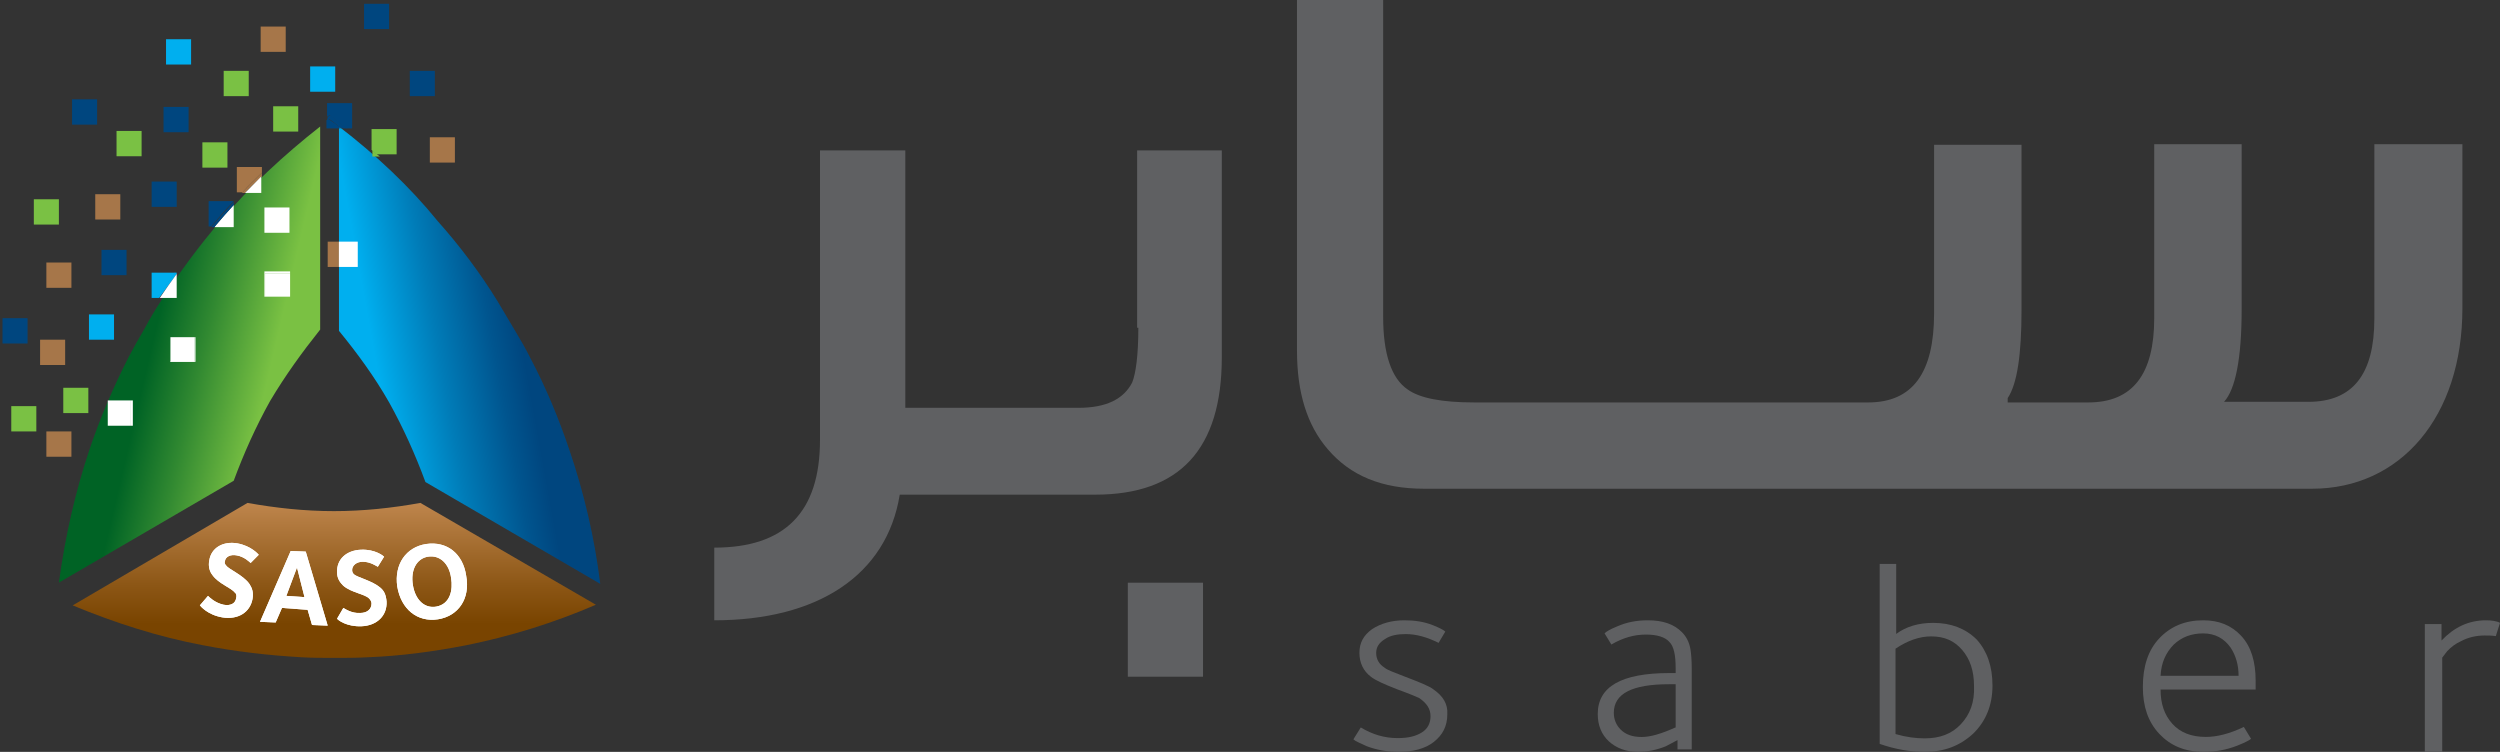 <?xml version="1.0" encoding="UTF-8"?>
<svg width="133px" height="40px" viewBox="0 0 133 40" version="1.1" xmlns="http://www.w3.org/2000/svg" xmlns:xlink="http://www.w3.org/1999/xlink">
    <rect x="0" y="0" width="133" height="40" fill="#333333" stroke="none"/>
    <!-- Generator: Sketch 49 (51002) - http://www.bohemiancoding.com/sketch -->
    <title>Group</title>
    <desc>Created with Sketch.</desc>
    <defs>
        <linearGradient x1="77.651%" y1="61.321%" x2="36.863%" y2="44.72%" id="linearGradient-1">
            <stop stop-color="#7AC143" offset="0%"></stop>
            <stop stop-color="#318931" offset="57.46%"></stop>
            <stop stop-color="#006325" offset="100%"></stop>
        </linearGradient>
        <linearGradient x1="16.972%" y1="60.527%" x2="68.893%" y2="43.977%" id="linearGradient-2">
            <stop stop-color="#00AFEF" offset="0%"></stop>
            <stop stop-color="#007CB8" offset="42.99%"></stop>
            <stop stop-color="#00558F" offset="80.68%"></stop>
            <stop stop-color="#00467F" offset="100%"></stop>
        </linearGradient>
        <linearGradient x1="49.995%" y1="0.374%" x2="49.995%" y2="77.941%" id="linearGradient-3">
            <stop stop-color="#BE854C" offset="0%"></stop>
            <stop stop-color="#8D5716" offset="66.94%"></stop>
            <stop stop-color="#794400" offset="100%"></stop>
        </linearGradient>
    </defs>
    <g id="AR" stroke="none" stroke-width="1" fill="none" fill-rule="evenodd">
        <g id="3-Dashboard---Add-new-product---step-1" transform="translate(-1621, -82)" fill-rule="nonzero">
            <g id="Header-S" transform="translate(0, 51)">
                <g id="Group-16" transform="translate(167, 20)">
                    <g id="Group-28" transform="translate(992, 0)">
                        <g id="Group-29" transform="translate(212, 0)">
                            <g id="Group" transform="translate(250, 11)">
                                <path d="M76.247,36.667 C76.033,36.5 75.533,36.3 74.748,36 C74.141,35.767 73.785,35.633 73.677,35.533 C73.356,35.333 73.213,35.067 73.213,34.733 C73.213,34.433 73.356,34.2 73.677,34 C73.963,33.8 74.356,33.733 74.784,33.733 C75.355,33.733 75.926,33.9 76.533,34.2 L76.89,33.6 C76.783,33.5 76.568,33.4 76.247,33.267 C75.747,33.067 75.248,33 74.712,33 C74.034,33 73.463,33.167 72.999,33.467 C72.535,33.8 72.321,34.2 72.321,34.733 C72.321,35.267 72.535,35.7 72.928,36 C73.178,36.2 73.642,36.4 74.32,36.667 C74.962,36.9 75.355,37.067 75.498,37.133 C75.89,37.4 76.104,37.7 76.104,38.1 C76.104,38.467 75.962,38.767 75.64,38.967 C75.319,39.167 74.927,39.267 74.356,39.267 C73.642,39.267 72.999,39.067 72.393,38.7 L72,39.333 C72.107,39.433 72.357,39.533 72.714,39.7 C73.249,39.9 73.82,40 74.391,40 C75.176,40 75.819,39.833 76.283,39.467 C76.747,39.1 76.997,38.633 76.997,38 C77.032,37.467 76.783,37.033 76.247,36.667" id="Shape" fill="#5F6062"></path>
                                <path d="M89.474,33.627 C89.046,33.198 88.454,33 87.664,33 C87.072,33 86.546,33.099 86.02,33.33 C85.691,33.462 85.461,33.594 85.362,33.693 L85.724,34.288 C86.349,33.925 86.941,33.759 87.566,33.759 C88.158,33.759 88.586,33.892 88.816,34.156 C89.046,34.387 89.145,34.849 89.145,35.542 L89.145,35.807 L88.816,35.807 C86.25,35.807 85,36.533 85,37.986 C85,38.58 85.197,39.075 85.592,39.439 C85.987,39.802 86.513,40 87.138,40 C87.632,40 88.125,39.901 88.618,39.703 C88.816,39.604 89.046,39.472 89.243,39.373 L89.243,39.868 L90,39.868 L90,35.575 C90,35.113 89.967,34.75 89.934,34.552 C89.868,34.156 89.704,33.858 89.474,33.627 Z M89.178,38.679 C88.388,39.042 87.796,39.208 87.336,39.208 C86.842,39.208 86.48,39.075 86.217,38.811 C85.987,38.58 85.855,38.283 85.855,37.92 C85.855,36.896 86.842,36.401 88.783,36.401 L89.145,36.401 L89.145,38.679 L89.178,38.679 Z" id="Shape" fill="#5F6062"></path>
                                <path d="M102.842,33.137 C102.07,33.137 101.404,33.333 100.877,33.725 L100.877,30 L100,30 L100,39.575 C100.842,39.869 101.649,40 102.386,40 C103.439,40 104.281,39.673 104.982,39.02 C105.649,38.366 106,37.516 106,36.471 C106,35.458 105.719,34.641 105.158,34.02 C104.561,33.431 103.789,33.137 102.842,33.137 M104.316,38.529 C103.825,39.052 103.193,39.281 102.386,39.281 C101.93,39.281 101.404,39.216 100.842,39.052 L100.842,34.51 C101.474,34.085 102.105,33.856 102.737,33.856 C103.439,33.856 103.965,34.085 104.386,34.575 C104.807,35.065 105.018,35.686 105.018,36.503 C105.053,37.353 104.807,38.007 104.316,38.529" id="Shape" fill="#5F6062"></path>
                                <path d="M117.209,33 C116.233,33 115.465,33.332 114.872,33.962 C114.279,34.592 114,35.455 114,36.55 C114,37.578 114.279,38.408 114.872,39.038 C115.465,39.668 116.233,40 117.244,40 C117.837,40 118.43,39.9 119.023,39.668 C119.442,39.502 119.686,39.37 119.756,39.303 L119.372,38.673 C118.605,39.038 117.942,39.204 117.349,39.204 C116.581,39.204 115.988,38.972 115.57,38.507 C115.151,38.043 114.942,37.445 114.942,36.682 L120,36.682 C120,36.616 120,36.55 120,36.417 C120,36.318 120,36.251 120,36.218 C120,35.19 119.756,34.393 119.233,33.829 C118.709,33.265 118.047,33 117.209,33 Z M114.942,35.953 C114.977,35.256 115.221,34.725 115.64,34.294 C116.058,33.896 116.581,33.697 117.209,33.697 C117.837,33.697 118.326,33.962 118.674,34.46 C118.953,34.891 119.093,35.389 119.093,35.953 L114.942,35.953 Z" id="Shape" fill="#5F6062"></path>
                                <path d="M132.259,33 C131.333,33 130.556,33.37 129.889,34.077 L129.889,33.202 L129,33.202 L129,40 L129.926,40 L129.926,34.986 C130,34.885 130.111,34.75 130.185,34.649 C130.407,34.413 130.63,34.245 130.926,34.111 C131.296,33.909 131.741,33.808 132.185,33.808 C132.37,33.808 132.556,33.808 132.778,33.841 L133,33.135 C132.815,33.034 132.519,33 132.259,33" id="Shape" fill="#5F6062"></path>
                                <path d="M60.56,17.436 C60.56,18.878 60.429,19.861 60.231,20.353 C59.771,21.237 58.85,21.696 57.37,21.696 L55.134,21.696 L53.917,21.696 L48.162,21.696 L48.162,8 L43.624,8 L43.624,23.4 C43.624,27.266 41.749,29.134 38,29.134 L38,33 C43.492,33 47.175,30.608 47.866,26.316 L53.884,26.316 L55.101,26.316 L58.258,26.316 C62.764,26.316 65,23.891 65,19.009 L65,8 L60.495,8 L60.495,17.436 L60.56,17.436 Z" id="Shape" fill="#5F6062"></path>
                                <rect id="Rectangle-path" fill="#5F6062" x="60" y="31" width="4" height="5"></rect>
                                <path d="M130.967,7.672 L126.316,7.672 L126.316,16.951 C126.316,19.902 125.178,21.377 122.802,21.377 L118.319,21.377 C118.921,20.721 119.256,19.082 119.256,16.459 L119.256,7.672 L114.605,7.672 L114.605,16.918 C114.605,19.902 113.467,21.41 111.092,21.41 L106.809,21.41 L106.809,21.18 C107.311,20.426 107.545,18.885 107.545,16.492 L107.545,7.705 L102.894,7.705 L102.894,16.656 C102.894,19.836 101.757,21.41 99.381,21.41 L96.938,21.41 L96.069,21.41 L88.774,21.41 L87.838,21.41 L81.146,21.41 L79.707,21.41 L78.436,21.41 C76.696,21.41 75.525,21.18 74.889,20.721 C74.019,20.131 73.584,18.82 73.584,16.852 L73.584,0 L69,0 L69,18.656 C69,20.885 69.535,22.623 70.64,23.902 C71.844,25.311 73.517,26 75.759,26 L79.707,26 L81.146,26 L87.838,26 L88.774,26 L96.069,26 L96.938,26 L123.003,26 C127.688,26 131,22.197 131,16.393 L131,7.672 L130.967,7.672 Z" id="Shape" fill="#5F6062"></path>
                                <g>
                                    <polygon id="Shape" fill="#A67649" points="17.467 12.856 17.433 12.856 17.433 14.202 18.767 14.202 18.767 14.101 18.767 12.856"></polygon>
                                    <rect id="Rectangle-path" fill="#FFFFFF" x="18.033" y="12.856" width="1" height="1.346"></rect>
                                    <rect id="Rectangle-path" fill="#FFFFFF" x="18.033" y="12.856" width="1" height="1.346"></rect>
                                    <path d="M11.767,11.712 C10.6,13.058 9.567,14.471 8.6,15.952 C8.267,16.457 7.967,16.962 7.7,17.466 C7.4,17.971 7.1,18.51 6.833,19.014 C6.033,20.596 5.333,22.212 4.767,23.894 C4,26.183 3.467,28.538 3.133,30.995 L12.433,25.577 C12.967,24.13 13.6,22.716 14.367,21.337 C15.167,19.99 16.067,18.745 17.033,17.534 L17.033,6.731 C15.1,8.245 13.333,9.894 11.767,11.712" id="Shape" fill="url(#linearGradient-1)"></path>
                                    <path d="M18.033,6.731 L18.033,17.601 C19,18.779 19.933,20.058 20.7,21.404 C21.467,22.784 22.1,24.197 22.633,25.644 L31.933,31.062 C31.633,28.606 31.067,26.216 30.3,23.962 C29.733,22.279 29.067,20.663 28.233,19.082 C27.967,18.543 27.667,18.038 27.367,17.534 C27.067,17.029 26.767,16.524 26.467,16.019 C25.533,14.505 24.467,13.091 23.3,11.779 C21.767,9.894 20,8.245 18.033,6.731 Z" id="Shape" fill="url(#linearGradient-2)"></path>
                                    <polygon id="Shape" fill="#FFFFFF" points="14.1 14.538 15.433 14.538 15.433 15.784 15.433 15.784 15.433 14.438 14.067 14.438 14.067 15.784 14.1 15.784"></polygon>
                                    <rect id="Rectangle-path" fill="#7AC144" x="11.9" y="3.769" width="1.333" height="1.346"></rect>
                                    <path d="M13.933,9.389 L13.933,9.188 C13.6,9.524 13.233,9.861 12.867,10.264 L13.033,10.264 C13.333,9.928 13.633,9.659 13.933,9.389" id="Shape" fill="#A67649"></path>
                                    <path d="M13.033,10.264 L13.9,10.264 L13.9,9.389 C13.633,9.659 13.333,9.962 13.033,10.264" id="Shape" fill="#FFFFFF"></path>
                                    <rect id="Rectangle-path" fill="#7AC144" x="10.767" y="7.572" width="1.333" height="1.346"></rect>
                                    <path d="M17.433,6.192 L17.533,6.125 L17.633,6.192 C17.9,6.394 18.167,6.63 18.433,6.832 L18.733,6.832 L18.733,5.486 L17.4,5.486 L17.4,6.226 C17.4,6.192 17.4,6.192 17.433,6.192 Z" id="Shape" fill="#00467F"></path>
                                    <rect id="Rectangle-path" fill="#7AC144" x="6.2" y="6.966" width="1.333" height="1.346"></rect>
                                    <path d="M8.067,14.505 L8.067,15.851 L8.367,15.851 C8.7,15.38 9,14.942 9.333,14.505 L8.067,14.505 Z" id="Shape" fill="#00AFEF"></path>
                                    <path d="M9.4,14.572 L9.4,14.505 L9.3,14.505 C8.967,14.942 8.667,15.38 8.333,15.851 L8.467,15.851 C8.8,15.413 9.1,14.976 9.4,14.572" id="Shape" fill="#00AFEF"></path>
                                    <path d="M9.4,15.851 L9.4,14.572 C9.1,14.976 8.8,15.413 8.5,15.851 L9.4,15.851 Z" id="Shape" fill="#FFFFFF"></path>
                                    <rect id="Rectangle-path" fill="#00AFEF" x="4.733" y="16.726" width="1.333" height="1.346"></rect>
                                    <rect id="Rectangle-path" fill="#7AC144" x="1.8" y="10.601" width="1.333" height="1.346"></rect>
                                    <path d="M13.933,9.188 L13.933,8.885 L12.6,8.885 L12.6,10.231 L12.9,10.231 C13.233,9.861 13.6,9.524 13.933,9.188" id="Shape" fill="#A67649"></path>
                                    <rect id="Rectangle-path" fill="#00467F" x="19.367" y="0.202" width="1.333" height="1.346"></rect>
                                    <rect id="Rectangle-path" fill="#00467F" x="3.833" y="5.284" width="1.333" height="1.346"></rect>
                                    <path d="M17.4,6.394 L17.5,6.327 L17.6,6.394 C17.8,6.529 17.967,6.697 18.167,6.832 L18.467,6.832 C18.2,6.63 17.933,6.394 17.667,6.192 L17.567,6.125 L17.467,6.192 C17.467,6.192 17.433,6.226 17.433,6.226 L17.4,6.394 C17.367,6.394 17.4,6.394 17.4,6.394" id="Shape" fill="#00467F"></path>
                                    <path d="M17.567,6.394 L17.467,6.327 L17.367,6.394 C17.367,6.394 17.367,6.394 17.367,6.394 L17.367,6.832 L18.133,6.832 C17.967,6.663 17.767,6.529 17.567,6.394 Z" id="Shape" fill="#00467F"></path>
                                    <rect id="Rectangle-path" fill="#00467F" x="5.4" y="13.293" width="1.333" height="1.346"></rect>
                                    <rect id="Rectangle-path" fill="#00467F" x="8.067" y="9.659" width="1.333" height="1.346"></rect>
                                    <rect id="Rectangle-path" fill="#00467F" x="0.133" y="16.928" width="1.333" height="1.346"></rect>
                                    <rect id="Rectangle-path" fill="#00467F" x="21.8" y="3.769" width="1.333" height="1.346"></rect>
                                    <rect id="Rectangle-path" fill="#A67649" x="22.867" y="7.303" width="1.333" height="1.346"></rect>
                                    <rect id="Rectangle-path" fill="#A67649" x="13.867" y="1.413" width="1.333" height="1.346"></rect>
                                    <rect id="Rectangle-path" fill="#A67649" x="5.067" y="10.332" width="1.333" height="1.346"></rect>
                                    <rect id="Rectangle-path" fill="#A67649" x="2.467" y="13.966" width="1.333" height="1.346"></rect>
                                    <rect id="Rectangle-path" fill="#A67649" x="2.133" y="18.072" width="1.333" height="1.346"></rect>
                                    <rect id="Rectangle-path" fill="#A67649" x="2.467" y="22.952" width="1.333" height="1.346"></rect>
                                    <path d="M19.812,8.326 L20.212,8.326 C20.062,8.226 19.913,8.076 19.812,7.976 L19.812,8.326 C19.762,8.326 19.762,8.326 19.812,8.326" id="Shape" fill="#7AC144"></path>
                                    <path d="M21.1,8.212 L21.1,6.865 L19.767,6.865 L19.767,7.976 C19.867,8.043 19.967,8.144 20.033,8.212 L21.1,8.212 Z" id="Shape" fill="#7AC144"></path>
                                    <rect id="Rectangle-path" fill="#00AFEF" x="16.5" y="3.534" width="1.333" height="1.346"></rect>
                                    <rect id="Rectangle-path" fill="#00AFEF" x="8.833" y="2.087" width="1.333" height="1.346"></rect>
                                    <rect id="Rectangle-path" fill="#7AC144" x="14.533" y="5.654" width="1.333" height="1.346"></rect>
                                    <path d="M12.433,12.082 L12.433,10.904 C12.1,11.274 11.733,11.678 11.4,12.082 L12.433,12.082 Z" id="Shape" fill="#FFFFFF"></path>
                                    <path d="M12.433,10.904 L12.433,10.736 C12.033,11.173 11.633,11.611 11.233,12.082 L11.4,12.082 C11.767,11.644 12.1,11.274 12.433,10.904" id="Shape" fill="#00467F"></path>
                                    <path d="M11.1,10.702 L11.1,12.048 L11.233,12.048 C11.633,11.577 12.033,11.106 12.433,10.702 L11.1,10.702 Z" id="Shape" fill="#00467F"></path>
                                    <rect id="Rectangle-path" fill="#00467F" x="8.7" y="5.688" width="1.333" height="1.346"></rect>
                                    <path d="M7.2,19.888 C7.2,19.838 7.2,19.838 7.2,19.788 L7.2,19.888 Z" id="Shape" fill="#00467F"></path>
                                    <rect id="Rectangle-path" fill="#7AC144" x="0.6" y="21.606" width="1.333" height="1.346"></rect>
                                    <rect id="Rectangle-path" fill="#7AC144" x="3.367" y="20.63" width="1.333" height="1.346"></rect>
                                    <rect id="Rectangle-path" fill="#FFFFFF" x="14.067" y="11.038" width="1.333" height="1.346"></rect>
                                    <polygon id="Shape" fill="#FFFFFF" points="6.967 22.649 5.733 22.649 7.067 22.649 7.067 21.303 6.967 21.303"></polygon>
                                    <rect id="Rectangle-path" fill="#FFFFFF" x="5.733" y="21.303" width="1.233" height="1.346"></rect>
                                    <polygon id="Shape" fill="#FFFFFF" points="10.333 19.216 9.067 19.216 9.067 19.25 10.4 19.25 10.4 17.938 10.333 17.938"></polygon>
                                    <rect id="Rectangle-path" fill="#FFFFFF" x="9.067" y="17.938" width="1.267" height="1.312"></rect>
                                    <rect id="Rectangle-path" fill="#FFFFFF" x="14.1" y="14.538" width="1.333" height="1.245"></rect>
                                    <path d="M17.767,27.192 C16.2,27.192 14.667,27.024 13.167,26.755 L3.867,32.207 C6.133,33.149 8.467,33.889 10.8,34.327 C12.533,34.663 14.267,34.865 16.033,34.966 C16.633,35 17.2,35 17.8,35 C18.4,35 18.967,35 19.567,34.966 C21.333,34.899 23.067,34.663 24.8,34.327 C27.133,33.856 29.433,33.149 31.7,32.173 L22.367,26.755 C20.867,27.024 19.333,27.192 17.767,27.192" id="Shape" fill="url(#linearGradient-3)"></path>
                                    <g transform="translate(10.333, 12.788)" fill="#FFFFFF">
                                        <path d="M1.5,20.058 C0.7,19.923 0.333,19.452 0.3,19.418 L0.733,18.913 C0.8,18.981 1.1,19.284 1.567,19.385 C1.933,19.452 2.2,19.317 2.233,19.014 C2.267,18.913 2.233,18.779 2.167,18.745 C1.967,18.476 1.3,18.274 0.967,17.803 C0.833,17.635 0.733,17.365 0.8,17.029 C0.9,16.356 1.533,15.986 2.3,16.12 C3.033,16.255 3.4,16.692 3.433,16.726 L3,17.163 C2.967,17.13 2.667,16.827 2.267,16.76 C1.933,16.692 1.667,16.827 1.633,17.062 C1.6,17.163 1.633,17.231 1.7,17.298 C1.833,17.5 2.6,17.803 2.933,18.274 C3.067,18.476 3.167,18.712 3.1,19.082 C2.967,19.788 2.333,20.192 1.5,20.058" id="Shape"></path>
                                        <path d="M5.467,17.399 L4.9,18.913 L5.867,18.981 L5.467,17.399 Z M6.267,20.462 L6.033,19.654 L4.667,19.553 L4.333,20.327 L3.5,20.293 L5.133,16.524 L5.933,16.558 L7.1,20.495 L6.267,20.462 Z" id="Shape"></path>
                                        <path d="M8.9,20.529 C8.1,20.562 7.633,20.192 7.6,20.125 L7.933,19.553 C8,19.587 8.367,19.856 8.833,19.822 C9.2,19.822 9.433,19.62 9.433,19.317 C9.433,19.216 9.367,19.115 9.3,19.048 C9.067,18.812 8.367,18.745 7.933,18.375 C7.767,18.207 7.6,18.005 7.6,17.668 C7.567,16.962 8.1,16.49 8.867,16.457 C9.633,16.423 10.067,16.793 10.1,16.827 L9.767,17.365 C9.7,17.332 9.367,17.096 8.967,17.096 C8.633,17.096 8.4,17.298 8.4,17.534 C8.4,17.635 8.433,17.702 8.5,17.769 C8.7,17.938 9.467,18.106 9.9,18.476 C10.1,18.644 10.2,18.846 10.233,19.216 C10.267,19.957 9.733,20.495 8.9,20.529" id="Shape"></path>
                                        <path d="M12.433,16.827 C11.833,16.928 11.5,17.534 11.633,18.341 C11.767,19.149 12.267,19.587 12.867,19.486 C13.633,19.351 13.767,18.577 13.667,17.971 C13.567,17.197 13.067,16.726 12.433,16.827 M12.967,20.159 C11.867,20.327 11,19.62 10.8,18.409 C10.633,17.231 11.267,16.322 12.333,16.154 C13.467,15.986 14.3,16.692 14.467,17.837 C14.7,19.082 14.033,19.99 12.967,20.159" id="Shape"></path>
                                        <path d="M1.5,20.058 C0.7,19.923 0.333,19.452 0.3,19.418 L0.733,18.913 C0.8,18.981 1.1,19.284 1.567,19.385 C1.933,19.452 2.2,19.317 2.233,19.014 C2.267,18.913 2.233,18.779 2.167,18.745 C1.967,18.476 1.3,18.274 0.967,17.803 C0.833,17.635 0.733,17.365 0.8,17.029 C0.9,16.356 1.533,15.986 2.3,16.12 C3.033,16.255 3.4,16.692 3.433,16.726 L3,17.163 C2.967,17.13 2.667,16.827 2.267,16.76 C1.933,16.692 1.667,16.827 1.633,17.062 C1.6,17.163 1.633,17.231 1.7,17.298 C1.833,17.5 2.6,17.803 2.933,18.274 C3.067,18.476 3.167,18.712 3.1,19.082 C2.967,19.788 2.333,20.192 1.5,20.058" id="Shape"></path>
                                        <path d="M5.467,17.399 L4.9,18.913 L5.867,18.981 L5.467,17.399 Z M6.267,20.462 L6.033,19.654 L4.667,19.553 L4.333,20.327 L3.5,20.293 L5.133,16.524 L5.933,16.558 L7.1,20.495 L6.267,20.462 Z" id="Shape"></path>
                                        <path d="M8.9,20.529 C8.1,20.562 7.633,20.192 7.6,20.125 L7.933,19.553 C8,19.587 8.367,19.856 8.833,19.822 C9.2,19.822 9.433,19.62 9.433,19.317 C9.433,19.216 9.367,19.115 9.3,19.048 C9.067,18.812 8.367,18.745 7.933,18.375 C7.767,18.207 7.6,18.005 7.6,17.668 C7.567,16.962 8.1,16.49 8.867,16.457 C9.633,16.423 10.067,16.793 10.1,16.827 L9.767,17.365 C9.7,17.332 9.367,17.096 8.967,17.096 C8.633,17.096 8.4,17.298 8.4,17.534 C8.4,17.635 8.433,17.702 8.5,17.769 C8.7,17.938 9.467,18.106 9.9,18.476 C10.1,18.644 10.2,18.846 10.233,19.216 C10.267,19.957 9.733,20.495 8.9,20.529" id="Shape"></path>
                                        <path d="M12.433,16.827 C11.833,16.928 11.5,17.534 11.633,18.341 C11.767,19.149 12.267,19.587 12.867,19.486 C13.633,19.351 13.767,18.577 13.667,17.971 C13.567,17.197 13.067,16.726 12.433,16.827 M12.967,20.159 C11.867,20.327 11,19.62 10.8,18.409 C10.633,17.231 11.267,16.322 12.333,16.154 C13.467,15.986 14.3,16.692 14.467,17.837 C14.7,19.082 14.033,19.99 12.967,20.159" id="Shape"></path>
                                        <rect id="Rectangle-path" x="7.7" y="0.067" width="1" height="1.346"></rect>
                                    </g>
                                </g>
                            </g>
                        </g>
                    </g>
                </g>
            </g>
        </g>
    </g>
</svg>